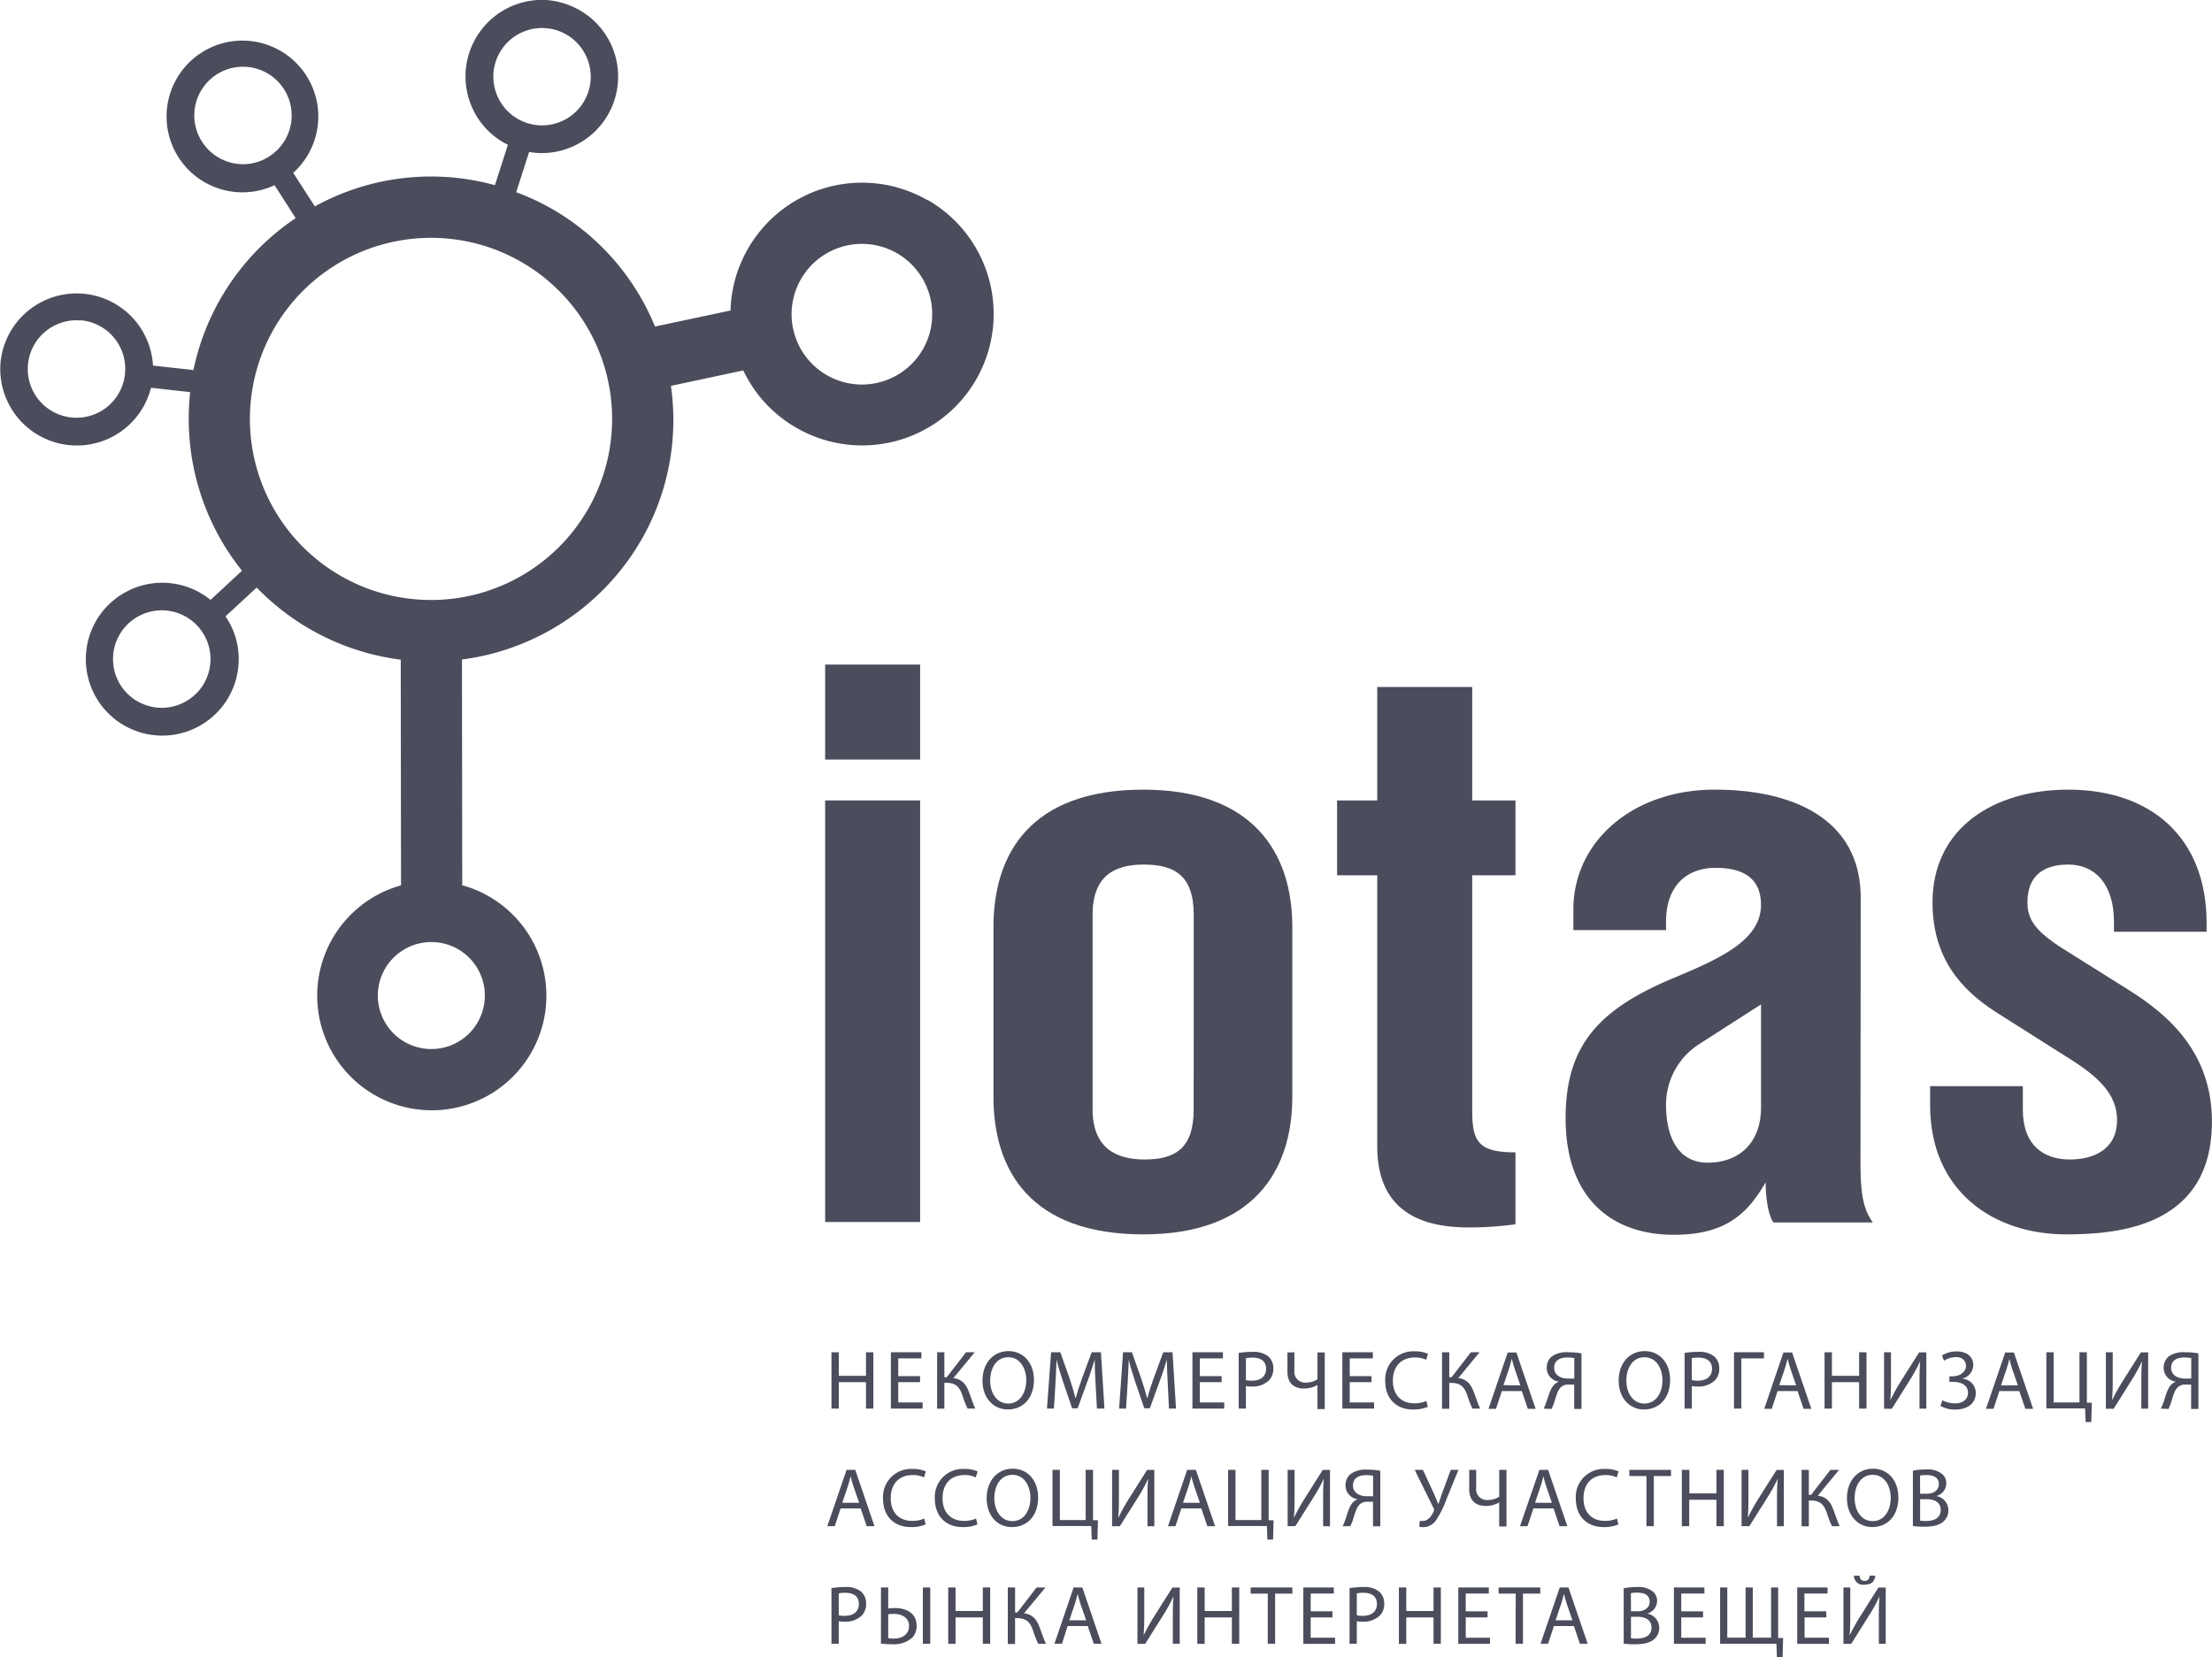 <?xml version="1.0" encoding="UTF-8"?> <svg xmlns="http://www.w3.org/2000/svg" viewBox="0 0 537.4 402.7"> <defs> <style>.cls-1{fill:#4b4c5c;}</style> </defs> <title>Iotas_logo</title> <g id="Layer_2" data-name="Layer 2"> <g id="Слой_1" data-name="Слой 1"> <path class="cls-1" d="M203.78,328.58v5.72h6.61v-5.72h1.79v13.68h-1.79v-6.42h-6.61v6.42H202V328.58Z"></path> <path class="cls-1" d="M223.53,335.84h-5.3v4.93h5.92v1.49h-7.71V328.58h7.41v1.48h-5.62v4.32h5.3Z"></path> <path class="cls-1" d="M229.43,328.58v6.07H230l4.69-6.07h2.11l-5.17,6.27c2.27.3,3.14,1.68,3.83,3.53.53,1.4.91,2.66,1.5,3.88h-1.88A23.83,23.83,0,0,1,233.8,339c-.63-1.81-1.48-3-3.8-3h-.57v6.27h-1.76V328.58Z"></path> <path class="cls-1" d="M251.19,335.27c0,4.69-2.86,7.21-6.35,7.21s-6.15-2.82-6.15-7c0-4.34,2.68-7.19,6.33-7.19S251.19,331.2,251.19,335.27Zm-10.63.21c0,2.94,1.58,5.56,4.38,5.56s4.39-2.58,4.39-5.68c0-2.74-1.42-5.58-4.37-5.58S240.56,332.49,240.56,335.48Z"></path> <path class="cls-1" d="M266.17,336.25c-.1-1.91-.22-4.22-.22-5.91h0c-.49,1.59-1,3.31-1.72,5.2l-2.42,6.64h-1.34l-2.23-6.52c-.65-2-1.18-3.69-1.56-5.32h0c-.05,1.71-.15,4-.27,6.05l-.36,5.87h-1.69l1-13.68h2.25l2.33,6.61c.57,1.69,1,3.19,1.38,4.61h0c.37-1.38.85-2.88,1.46-4.61l2.44-6.61h2.25l.85,13.68H266.5Z"></path> <path class="cls-1" d="M283.71,336.25c-.1-1.91-.22-4.22-.22-5.91h0c-.49,1.59-1,3.31-1.73,5.2l-2.41,6.64H278l-2.23-6.52c-.65-2-1.18-3.69-1.57-5.32h0c0,1.71-.14,4-.26,6.05l-.37,5.87h-1.68l.95-13.68H275l2.33,6.61c.57,1.69,1,3.19,1.38,4.61h0c.37-1.38.85-2.88,1.46-4.61l2.44-6.61h2.25l.85,13.68H284Z"></path> <path class="cls-1" d="M296.79,335.84h-5.3v4.93h5.93v1.49H289.7V328.58h7.41v1.48h-5.62v4.32h5.3Z"></path> <path class="cls-1" d="M300.93,328.74a20.75,20.75,0,0,1,3.39-.26,5.61,5.61,0,0,1,3.83,1.13,3.73,3.73,0,0,1,1.2,2.86,4,4,0,0,1-1.05,2.93,5.73,5.73,0,0,1-4.18,1.5,6.26,6.26,0,0,1-1.43-.12v5.48h-1.76Zm1.76,6.6a6.1,6.1,0,0,0,1.47.14c2.13,0,3.43-1.06,3.43-2.9s-1.3-2.7-3.23-2.7a7.62,7.62,0,0,0-1.67.14Z"></path> <path class="cls-1" d="M314.47,328.58V333a2.61,2.61,0,0,0,2.88,2.94,5.17,5.17,0,0,0,2.72-.79v-6.53h1.77v13.76h-1.77v-5.85h0a6.58,6.58,0,0,1-3.29.86c-1.8,0-4-.78-4-4.1v-4.67Z"></path> <path class="cls-1" d="M333.2,335.84h-5.29v4.93h5.92v1.49h-7.71V328.58h7.41v1.48h-5.62v4.32h5.29Z"></path> <path class="cls-1" d="M346.89,341.83a8.79,8.79,0,0,1-3.62.65c-3.85,0-6.73-2.44-6.73-6.94a6.8,6.8,0,0,1,7.14-7.19,7.5,7.5,0,0,1,3.25.61l-.45,1.44a6.33,6.33,0,0,0-2.74-.56c-3.21,0-5.34,2.05-5.34,5.64,0,3.37,1.93,5.5,5.24,5.5a7.19,7.19,0,0,0,2.9-.57Z"></path> <path class="cls-1" d="M352.1,328.58v6.07h.55l4.69-6.07h2.11l-5.17,6.27c2.27.3,3.14,1.68,3.83,3.53.53,1.4.91,2.66,1.5,3.88h-1.88a23.83,23.83,0,0,1-1.26-3.23c-.63-1.81-1.48-3-3.8-3h-.57v6.27h-1.76V328.58Z"></path> <path class="cls-1" d="M364.87,338l-1.42,4.31h-1.82l4.66-13.68h2.11l4.67,13.68h-1.89L369.72,338Zm4.51-1.38L368,332.64c-.31-.9-.51-1.71-.71-2.5h0c-.21.79-.41,1.64-.69,2.48l-1.34,3.95Z"></path> <path class="cls-1" d="M375,342.26a6.41,6.41,0,0,0,.57-1.24c.59-1.56.94-3.47,2.05-4.59a3,3,0,0,1,1.16-.71v0a3.36,3.36,0,0,1-3-3.37,3.48,3.48,0,0,1,1.25-2.78,6.26,6.26,0,0,1,3.92-1,17.8,17.8,0,0,1,3.27.28v13.5h-1.77v-5.93h-1.32a2.57,2.57,0,0,0-1.95.67c-.95.95-1.31,3-1.8,4.26-.14.35-.27.63-.45,1ZM382.47,330a7.08,7.08,0,0,0-1.68-.16c-1.73,0-3.21.65-3.21,2.53,0,1.65,1.44,2.6,3.39,2.6.59,0,1.16,0,1.5,0Z"></path> <path class="cls-1" d="M405.75,335.27c0,4.69-2.86,7.21-6.35,7.21s-6.15-2.82-6.15-7c0-4.34,2.68-7.19,6.33-7.19S405.75,331.2,405.75,335.27Zm-10.63.21c0,2.94,1.58,5.56,4.38,5.56s4.39-2.58,4.39-5.68c0-2.74-1.42-5.58-4.37-5.58S395.12,332.49,395.12,335.48Z"></path> <path class="cls-1" d="M409.27,328.74a20.75,20.75,0,0,1,3.39-.26,5.61,5.61,0,0,1,3.83,1.13,3.73,3.73,0,0,1,1.2,2.86,4,4,0,0,1-1.05,2.93,5.73,5.73,0,0,1-4.18,1.5,6.26,6.26,0,0,1-1.43-.12v5.48h-1.76Zm1.76,6.6a6.1,6.1,0,0,0,1.47.14c2.13,0,3.43-1.06,3.43-2.9s-1.3-2.7-3.23-2.7A7.62,7.62,0,0,0,411,330Z"></path> <path class="cls-1" d="M428.55,328.58v1.48h-5.5v12.2h-1.78V328.58Z"></path> <path class="cls-1" d="M431.86,338l-1.42,4.31h-1.82l4.66-13.68h2.11l4.67,13.68h-1.89L436.71,338Zm4.51-1.38L435,332.64c-.31-.9-.51-1.71-.71-2.5h0c-.21.79-.41,1.64-.69,2.48l-1.34,3.95Z"></path> <path class="cls-1" d="M445.06,328.58v5.72h6.61v-5.72h1.79v13.68h-1.79v-6.42h-6.61v6.42h-1.79V328.58Z"></path> <path class="cls-1" d="M459.41,328.58v5.76c0,2.15,0,4-.16,5.79l.06,0a48.78,48.78,0,0,1,2.51-4.53l4.43-7H468v13.68h-1.66v-5.83c0-2.21,0-3.83.16-5.56l-.06,0a38.86,38.86,0,0,1-2.54,4.59l-4.28,6.82h-1.89V328.58Z"></path> <path class="cls-1" d="M471.79,329.37a6.45,6.45,0,0,1,3.61-1c2.38,0,4,1.24,4,3.35A3.47,3.47,0,0,1,476.6,335v0A3.45,3.45,0,0,1,480,338.5c0,2.84-2.47,4-5,4a7,7,0,0,1-3.57-.89l.46-1.38A6.8,6.8,0,0,0,475,341c2,0,3.12-1.1,3.12-2.6,0-2.05-2-2.64-3.71-2.64h-.81v-1.34h.79c1.81,0,3.23-1.11,3.23-2.51s-1-2.17-2.46-2.17a5.65,5.65,0,0,0-2.86.89Z"></path> <path class="cls-1" d="M485.74,338l-1.42,4.31h-1.83l4.67-13.68h2.11l4.67,13.68h-1.89L490.59,338Zm4.5-1.38-1.36-3.93c-.3-.9-.5-1.71-.71-2.5h0c-.2.79-.4,1.64-.69,2.48l-1.34,3.95Z"></path> <path class="cls-1" d="M498.93,328.58v12.19h6.27V328.58H507v12.24l1.2,0-.13,4.7h-1.37l-.13-3.3h-9.41V328.58Z"></path> <path class="cls-1" d="M513.28,328.58v5.76c0,2.15,0,4-.16,5.79l.06,0a49,49,0,0,1,2.52-4.53l4.42-7h1.77v13.68h-1.66v-5.83c0-2.21,0-3.83.16-5.56l-.06,0a40.35,40.35,0,0,1-2.54,4.59l-4.28,6.82h-1.89V328.58Z"></path> <path class="cls-1" d="M524.94,342.26a7.88,7.88,0,0,0,.57-1.24c.58-1.56.93-3.47,2-4.59a3,3,0,0,1,1.15-.71v0a3.37,3.37,0,0,1-3-3.37,3.48,3.48,0,0,1,1.26-2.78,6.21,6.21,0,0,1,3.91-1,17.72,17.72,0,0,1,3.27.28v13.5h-1.77v-5.93h-1.31a2.54,2.54,0,0,0-1.95.67c-1,.95-1.32,3-1.81,4.26a10.72,10.72,0,0,1-.45,1ZM532.36,330a7.08,7.08,0,0,0-1.68-.16c-1.72,0-3.21.65-3.21,2.53,0,1.65,1.44,2.6,3.39,2.6.59,0,1.16,0,1.5,0Z"></path> <path class="cls-1" d="M204.22,366.52l-1.42,4.31H201l4.67-13.68h2.11l4.67,13.68h-1.89l-1.46-4.31Zm4.51-1.38-1.36-3.93c-.31-.9-.51-1.71-.71-2.5h0c-.21.79-.41,1.64-.69,2.48l-1.34,3.95Z"></path> <path class="cls-1" d="M224.88,370.4a8.53,8.53,0,0,1-3.61.65c-3.85,0-6.74-2.44-6.74-6.94a6.8,6.8,0,0,1,7.15-7.18,7.55,7.55,0,0,1,3.25.6l-.45,1.45a6.18,6.18,0,0,0-2.74-.57c-3.21,0-5.34,2-5.34,5.64,0,3.37,1.93,5.5,5.24,5.5a7.19,7.19,0,0,0,2.9-.57Z"></path> <path class="cls-1" d="M237.47,370.4a8.61,8.61,0,0,1-3.61.65c-3.86,0-6.74-2.44-6.74-6.94a6.79,6.79,0,0,1,7.14-7.18,7.51,7.51,0,0,1,3.25.6l-.45,1.45a6.13,6.13,0,0,0-2.73-.57c-3.21,0-5.34,2-5.34,5.64,0,3.37,1.93,5.5,5.23,5.5a7.2,7.2,0,0,0,2.91-.57Z"></path> <path class="cls-1" d="M252.21,363.85c0,4.68-2.86,7.2-6.35,7.2-3.64,0-6.15-2.82-6.15-7,0-4.34,2.68-7.19,6.33-7.19S252.21,359.77,252.21,363.85Zm-10.64.2c0,2.94,1.59,5.56,4.39,5.56s4.38-2.58,4.38-5.68c0-2.74-1.42-5.58-4.36-5.58S241.57,361.06,241.57,364.05Z"></path> <path class="cls-1" d="M257.49,357.15v12.2h6.27v-12.2h1.79v12.24l1.19,0-.12,4.7h-1.38l-.12-3.3H255.7V357.15Z"></path> <path class="cls-1" d="M271.84,357.15v5.76c0,2.15,0,4-.16,5.79l.06,0a46.78,46.78,0,0,1,2.52-4.53l4.42-7h1.76v13.68h-1.66V365c0-2.21,0-3.83.16-5.56l-.06,0a40.24,40.24,0,0,1-2.53,4.59l-4.29,6.82h-1.88V357.15Z"></path> <path class="cls-1" d="M287,366.52l-1.42,4.31h-1.82l4.66-13.68h2.11l4.67,13.68h-1.88l-1.47-4.31Zm4.51-1.38-1.36-3.93c-.3-.9-.51-1.71-.71-2.5h0c-.2.79-.41,1.64-.69,2.48l-1.34,3.95Z"></path> <path class="cls-1" d="M300.16,357.15v12.2h6.27v-12.2h1.79v12.24l1.19,0-.12,4.7h-1.38l-.12-3.3h-9.42V357.15Z"></path> <path class="cls-1" d="M314.51,357.15v5.76c0,2.15,0,4-.16,5.79l.06,0a46.78,46.78,0,0,1,2.52-4.53l4.42-7h1.77v13.68h-1.67V365c0-2.21,0-3.83.16-5.56l-.06,0A40.24,40.24,0,0,1,319,364l-4.29,6.82h-1.88V357.15Z"></path> <path class="cls-1" d="M326.16,370.83a6.41,6.41,0,0,0,.57-1.24c.59-1.56.94-3.47,2-4.59a3,3,0,0,1,1.16-.71v0a3.37,3.37,0,0,1-3-3.37,3.48,3.48,0,0,1,1.26-2.78,6.22,6.22,0,0,1,3.92-1.05,17.8,17.8,0,0,1,3.27.28v13.5h-1.77V364.9h-1.32a2.57,2.57,0,0,0-1.95.67c-.95.95-1.32,3-1.8,4.26-.14.35-.27.63-.45,1Zm7.43-12.24a7.08,7.08,0,0,0-1.68-.16c-1.73,0-3.21.65-3.21,2.53,0,1.65,1.44,2.6,3.39,2.6.59,0,1.16,0,1.5,0Z"></path> <path class="cls-1" d="M345.69,357.15l2.72,5.86c.35.81.67,1.61,1,2.4h.06c.25-.69.51-1.48.84-2.46l2.15-5.8h1.87l-2.89,7.06a23.81,23.81,0,0,1-2.55,5.18,3.83,3.83,0,0,1-3.09,1.68,3,3,0,0,1-1-.12l.16-1.44a2.83,2.83,0,0,0,.67.06c1.4,0,2.23-1.36,2.68-2.34a.83.83,0,0,0-.06-.83l-4.55-9.25Z"></path> <path class="cls-1" d="M358.64,357.15v4.38a2.61,2.61,0,0,0,2.88,2.94,5.17,5.17,0,0,0,2.72-.79v-6.53H366v13.76h-1.77v-5.85h0a6.58,6.58,0,0,1-3.29.86c-1.8,0-4-.78-4-4.1v-4.67Z"></path> <path class="cls-1" d="M372.53,366.52l-1.42,4.31h-1.83L374,357.15h2.11l4.67,13.68h-1.89l-1.46-4.31Zm4.5-1.38-1.36-3.93c-.3-.9-.51-1.71-.71-2.5h0c-.2.79-.4,1.64-.69,2.48l-1.34,3.95Z"></path> <path class="cls-1" d="M393.19,370.4a8.61,8.61,0,0,1-3.61.65c-3.86,0-6.74-2.44-6.74-6.94a6.79,6.79,0,0,1,7.14-7.18,7.51,7.51,0,0,1,3.25.6l-.45,1.45a6.18,6.18,0,0,0-2.74-.57c-3.2,0-5.33,2-5.33,5.64,0,3.37,1.92,5.5,5.23,5.5a7.15,7.15,0,0,0,2.9-.57Z"></path> <path class="cls-1" d="M400,358.65h-4.16v-1.5h10.13v1.5h-4.18v12.18H400Z"></path> <path class="cls-1" d="M410.43,357.15v5.72H417v-5.72h1.79v13.68H417v-6.42h-6.61v6.42h-1.79V357.15Z"></path> <path class="cls-1" d="M424.78,357.15v5.76c0,2.15,0,4-.16,5.79l.06,0a48.78,48.78,0,0,1,2.51-4.53l4.43-7h1.76v13.68h-1.66V365c0-2.21,0-3.83.16-5.56l-.06,0a38.86,38.86,0,0,1-2.54,4.59L425,370.83h-1.89V357.15Z"></path> <path class="cls-1" d="M439.45,357.15v6.07H440l4.69-6.07h2.11l-5.17,6.27c2.27.3,3.14,1.68,3.83,3.53.53,1.4.92,2.66,1.5,3.88h-1.88a23.32,23.32,0,0,1-1.26-3.23c-.63-1.81-1.48-3-3.8-3h-.57v6.27h-1.76V357.15Z"></path> <path class="cls-1" d="M461.21,363.85c0,4.68-2.86,7.2-6.35,7.2s-6.15-2.82-6.15-7c0-4.34,2.68-7.19,6.33-7.19S461.21,359.77,461.21,363.85Zm-10.63.2c0,2.94,1.58,5.56,4.38,5.56s4.39-2.58,4.39-5.68c0-2.74-1.42-5.58-4.37-5.58S450.58,361.06,450.58,364.05Z"></path> <path class="cls-1" d="M464.73,357.35a15.77,15.77,0,0,1,3.23-.3,5.55,5.55,0,0,1,3.73,1,2.89,2.89,0,0,1,1.16,2.42,3.24,3.24,0,0,1-2.32,3v.06a3.48,3.48,0,0,1,2.82,3.41,3.59,3.59,0,0,1-1.17,2.74c-.94.87-2.48,1.28-4.71,1.28a20.93,20.93,0,0,1-2.74-.16Zm1.76,5.6h1.61c1.84,0,2.94-1,2.94-2.31,0-1.58-1.2-2.23-3-2.23a7.75,7.75,0,0,0-1.57.12Zm0,6.54a9.9,9.9,0,0,0,1.49.08c1.82,0,3.51-.67,3.51-2.66s-1.61-2.64-3.53-2.64h-1.47Z"></path> <path class="cls-1" d="M202,385.88a20.75,20.75,0,0,1,3.39-.26,5.61,5.61,0,0,1,3.83,1.13,3.76,3.76,0,0,1,1.2,2.86,4,4,0,0,1-1.05,2.93,5.73,5.73,0,0,1-4.18,1.5,6.12,6.12,0,0,1-1.42-.12v5.48H202Zm1.77,6.6a6,6,0,0,0,1.46.14c2.13,0,3.43-1.06,3.43-2.9s-1.3-2.7-3.23-2.7a7.45,7.45,0,0,0-1.66.14Z"></path> <path class="cls-1" d="M215.79,385.72v5.13a11,11,0,0,1,1.65-.12c2.8,0,5.25,1.26,5.25,4.28a4.09,4.09,0,0,1-1.05,2.91,6.79,6.79,0,0,1-4.87,1.6,20.93,20.93,0,0,1-2.74-.16V385.72Zm0,12.32a7.08,7.08,0,0,0,1.42.1c1.95,0,3.64-1,3.64-3.07s-1.83-2.92-3.66-2.92c-.65,0-1.17.06-1.4.08ZM226,385.72V399.4h-1.79V385.72Z"></path> <path class="cls-1" d="M232.15,385.72v5.72h6.62v-5.72h1.79V399.4h-1.79V393h-6.62v6.42h-1.78V385.72Z"></path> <path class="cls-1" d="M246.61,385.72v6.07h.55l4.68-6.07H254L248.78,392c2.27.3,3.14,1.68,3.83,3.53.53,1.4.92,2.66,1.51,3.88h-1.89a24.65,24.65,0,0,1-1.26-3.23c-.63-1.81-1.48-3-3.79-3h-.57v6.27h-1.77V385.72Z"></path> <path class="cls-1" d="M259.38,395.09,258,399.4h-1.83l4.67-13.68h2.11l4.66,13.68h-1.88l-1.46-4.31Zm4.5-1.38-1.36-3.93c-.3-.9-.51-1.71-.71-2.5h0c-.2.79-.41,1.65-.69,2.48l-1.34,3.95Z"></path> <path class="cls-1" d="M278,385.72v5.76c0,2.15,0,4-.16,5.79l.06,0a48.78,48.78,0,0,1,2.51-4.53l4.43-7h1.77V399.4h-1.67v-5.83c0-2.21,0-3.83.16-5.56l-.06,0a40.24,40.24,0,0,1-2.53,4.59l-4.29,6.82h-1.88V385.72Z"></path> <path class="cls-1" d="M292.67,385.72v5.72h6.61v-5.72h1.79V399.4h-1.79V393h-6.61v6.42h-1.79V385.72Z"></path> <path class="cls-1" d="M308,387.22h-4.16v-1.5h10.13v1.5h-4.18V399.4H308Z"></path> <path class="cls-1" d="M323.72,393h-5.29v4.94h5.92v1.48h-7.71V385.72h7.41v1.48h-5.62v4.32h5.29Z"></path> <path class="cls-1" d="M327.87,385.88a20.75,20.75,0,0,1,3.39-.26,5.61,5.61,0,0,1,3.83,1.13,3.76,3.76,0,0,1,1.2,2.86,4,4,0,0,1-1.06,2.93,5.7,5.7,0,0,1-4.18,1.5,6.22,6.22,0,0,1-1.42-.12v5.48h-1.76Zm1.76,6.6a6.06,6.06,0,0,0,1.46.14c2.14,0,3.43-1.06,3.43-2.9s-1.29-2.7-3.22-2.7a7.62,7.62,0,0,0-1.67.14Z"></path> <path class="cls-1" d="M341.65,385.72v5.72h6.62v-5.72h1.78V399.4h-1.78V393h-6.62v6.42h-1.79V385.72Z"></path> <path class="cls-1" d="M361.4,393h-5.3v4.94H362v1.48h-7.71V385.72h7.41v1.48H356.1v4.32h5.3Z"></path> <path class="cls-1" d="M368.24,387.22h-4.16v-1.5h10.13v1.5H370V399.4h-1.79Z"></path> <path class="cls-1" d="M377.52,395.09l-1.42,4.31h-1.83l4.67-13.68h2.11l4.67,13.68h-1.89l-1.46-4.31Zm4.5-1.38-1.35-3.93c-.31-.9-.51-1.71-.72-2.5h0c-.2.79-.4,1.65-.69,2.48l-1.33,3.95Z"></path> <path class="cls-1" d="M394.47,385.92a15.77,15.77,0,0,1,3.23-.3,5.55,5.55,0,0,1,3.73,1,2.89,2.89,0,0,1,1.16,2.42,3.23,3.23,0,0,1-2.32,3v.06a3.49,3.49,0,0,1,2.83,3.41,3.6,3.6,0,0,1-1.18,2.74c-.94.87-2.48,1.28-4.71,1.28a20.93,20.93,0,0,1-2.74-.16Zm1.77,5.6h1.6c1.85,0,2.94-1,2.94-2.31,0-1.58-1.2-2.23-3-2.23a7.63,7.63,0,0,0-1.56.12Zm0,6.54a9.67,9.67,0,0,0,1.48.08c1.82,0,3.51-.67,3.51-2.66s-1.6-2.64-3.53-2.64h-1.46Z"></path> <path class="cls-1" d="M413.75,393h-5.29v4.94h5.92v1.48h-7.71V385.72h7.41v1.48h-5.62v4.32h5.29Z"></path> <path class="cls-1" d="M419.64,385.72v12.2h4.45v-12.2h1.74v12.2h4.45v-12.2H432V398l1.2,0-.12,4.7h-1.38l-.12-3.3H417.9V385.72Z"></path> <path class="cls-1" d="M443.72,393h-5.3v4.94h5.92v1.48h-7.71V385.72H444v1.48h-5.62v4.32h5.3Z"></path> <path class="cls-1" d="M449.52,385.72v5.76c0,2.15,0,4-.16,5.79l.06,0a46.78,46.78,0,0,1,2.52-4.53l4.42-7h1.77V399.4h-1.67v-5.83c0-2.21,0-3.83.17-5.56l-.07,0a38.75,38.75,0,0,1-2.53,4.59l-4.28,6.82h-1.89V385.72Zm2.23-2.86c.09.63.29,1.26,1.24,1.26s1.16-.59,1.24-1.26h1.36c-.1,1.36-.91,2.19-2.64,2.19a2.23,2.23,0,0,1-2.55-2.19Z"></path> <path class="cls-1" d="M225.31,48.62a31.94,31.94,0,0,0-43.6,11.83,31.7,31.7,0,0,0-4.23,15l-18.35,3.89A58.52,58.52,0,0,0,134,50.7a59.27,59.27,0,0,0-8.59-4l3.14-9.78a19.76,19.76,0,0,0,2.17.26A18.59,18.59,0,0,0,137.54,1,18.41,18.41,0,0,0,132.67,0a18.6,18.6,0,0,0-17.6,26.91,18.4,18.4,0,0,0,8.32,8.27L120.24,45a58.38,58.38,0,0,0-43.75,5.15L71.23,42a18.43,18.43,0,1,0-4.53,3l5.14,8A58.78,58.78,0,0,0,47,89.91l-9.83-1.08a18.58,18.58,0,0,0-37-1.15,18.59,18.59,0,0,0,16.51,20.46c.33,0,.66.06,1,.08a18.56,18.56,0,0,0,19-14l9.53,1.06a59.05,59.05,0,0,0,12.58,43.39l-7.64,7.1a18.57,18.57,0,1,0,6.83,15.07,18.37,18.37,0,0,0-3.19-11.08l7.57-7a59.05,59.05,0,0,0,35,17.53l.07,54.83a27.84,27.84,0,1,0,21.31,2.66,27.25,27.25,0,0,0-6.44-2.68l-.07-54.85a59.11,59.11,0,0,0,43.6-29.11A58.39,58.39,0,0,0,163,93.76L180.58,90a31.58,31.58,0,0,0,13,14,31.94,31.94,0,1,0,31.77-55.43ZM121.11,23.9a11.71,11.71,0,0,1-.65-9,11.83,11.83,0,1,1,10.6,15.55,12.22,12.22,0,0,1-3.1-.59A11.77,11.77,0,0,1,121.11,23.9ZM65.42,38a11.66,11.66,0,0,1-7,1.88,11.88,11.88,0,0,1-9.32-5.41A11.83,11.83,0,0,1,59.63,16.23,11.83,11.83,0,0,1,65.42,38ZM30.36,90.91A11.84,11.84,0,1,1,19.22,77.84l.63,0a11.84,11.84,0,0,1,10.51,13Zm17,77.9a11.84,11.84,0,1,1,3.77-8.24A11.8,11.8,0,0,1,47.38,168.81Zm68.72,79.54a13,13,0,1,1-11.28-19.45,13,13,0,0,1,11.28,19.45ZM142.87,123.7a44,44,0,1,1-16.3-60.1,44,44,0,0,1,16.3,60.1Zm81.37-38.87a17.09,17.09,0,1,1-6.32-23.3A17.13,17.13,0,0,1,224.24,84.83Z"></path> <rect class="cls-1" x="200.47" y="194.49" width="23.07" height="102.43"></rect> <rect class="cls-1" x="200.47" y="161.48" width="23.07" height="23.08"></rect> <path class="cls-1" d="M277.76,191.87c-27.39,0-36.4,15.57-36.4,33.39v41.28c0,17.82,9,33.39,36.4,33.39,26.83,0,36.2-15.57,36.2-33.39V225.26C314,207.44,304.59,191.87,277.76,191.87ZM290,269.53c0,9.58-4.51,12.2-12,12.2-7.12,0-12.56-3-12.56-12.2V222.26c0-9.38,5.25-12.19,12.38-12.19,7.5,0,12.19,2.61,12.19,12.19Z"></path> <path class="cls-1" d="M357.67,166.92H334.6v27.57h-9.76v18.19h9.76v65.86c0,13.89,8.25,19.7,22.14,19.7a82.1,82.1,0,0,0,11.44-.76V280c-9,0-10.51-2.62-10.51-10.13V212.68h10.51V194.49H357.67Z"></path> <path class="cls-1" d="M452.05,218.14c0-18.58-15.58-26.27-35.47-26.27-20.07,0-34.33,12.75-34.33,29.07V226h22.51V224c0-9.19,5.44-13.13,12-13.13,7.13,0,11.07,2.8,11.07,9,0,8.64-10.14,13.14-21.39,17.83-17.82,7.5-26.08,16.13-26.08,34,0,19.32,11.07,28.33,26.27,28.33,12.38,0,17.82-4.88,22.33-12.76,0,2.63.37,7.51,1.87,9.76H455c-2.63-3.57-3-8.07-3-15ZM427.84,269c0,9.2-5.82,13.51-12.94,13.51-7.32,0-10.14-6.37-10.14-14.07a17.46,17.46,0,0,1,7.88-14.63l15.2-9.76Z"></path> <path class="cls-1" d="M517.33,240.65l-16.14-10.13c-6.76-4.32-8.63-7.13-8.63-11.26,0-6,3.38-9.19,9.94-9.19s11.08,4.87,11.08,13.88v2.44h22.51v-2.06c0-21-13.7-32.46-33.59-32.46-18.2,0-33,9.38-33,27.39,0,13.13,6.56,21,15.38,26.64l18.94,12c6.94,4.51,10.51,8.64,10.51,14.26,0,6.95-5.44,9.57-11.45,9.57-6.36,0-11.44-3.37-11.44-12.2v-5.62H468.92v4.68c0,20.84,15.38,31.34,33,31.34,13.13,0,35.46-2.06,35.46-27.39C537.4,255.84,526.89,246.65,517.33,240.65Z"></path> </g> </g> </svg> 